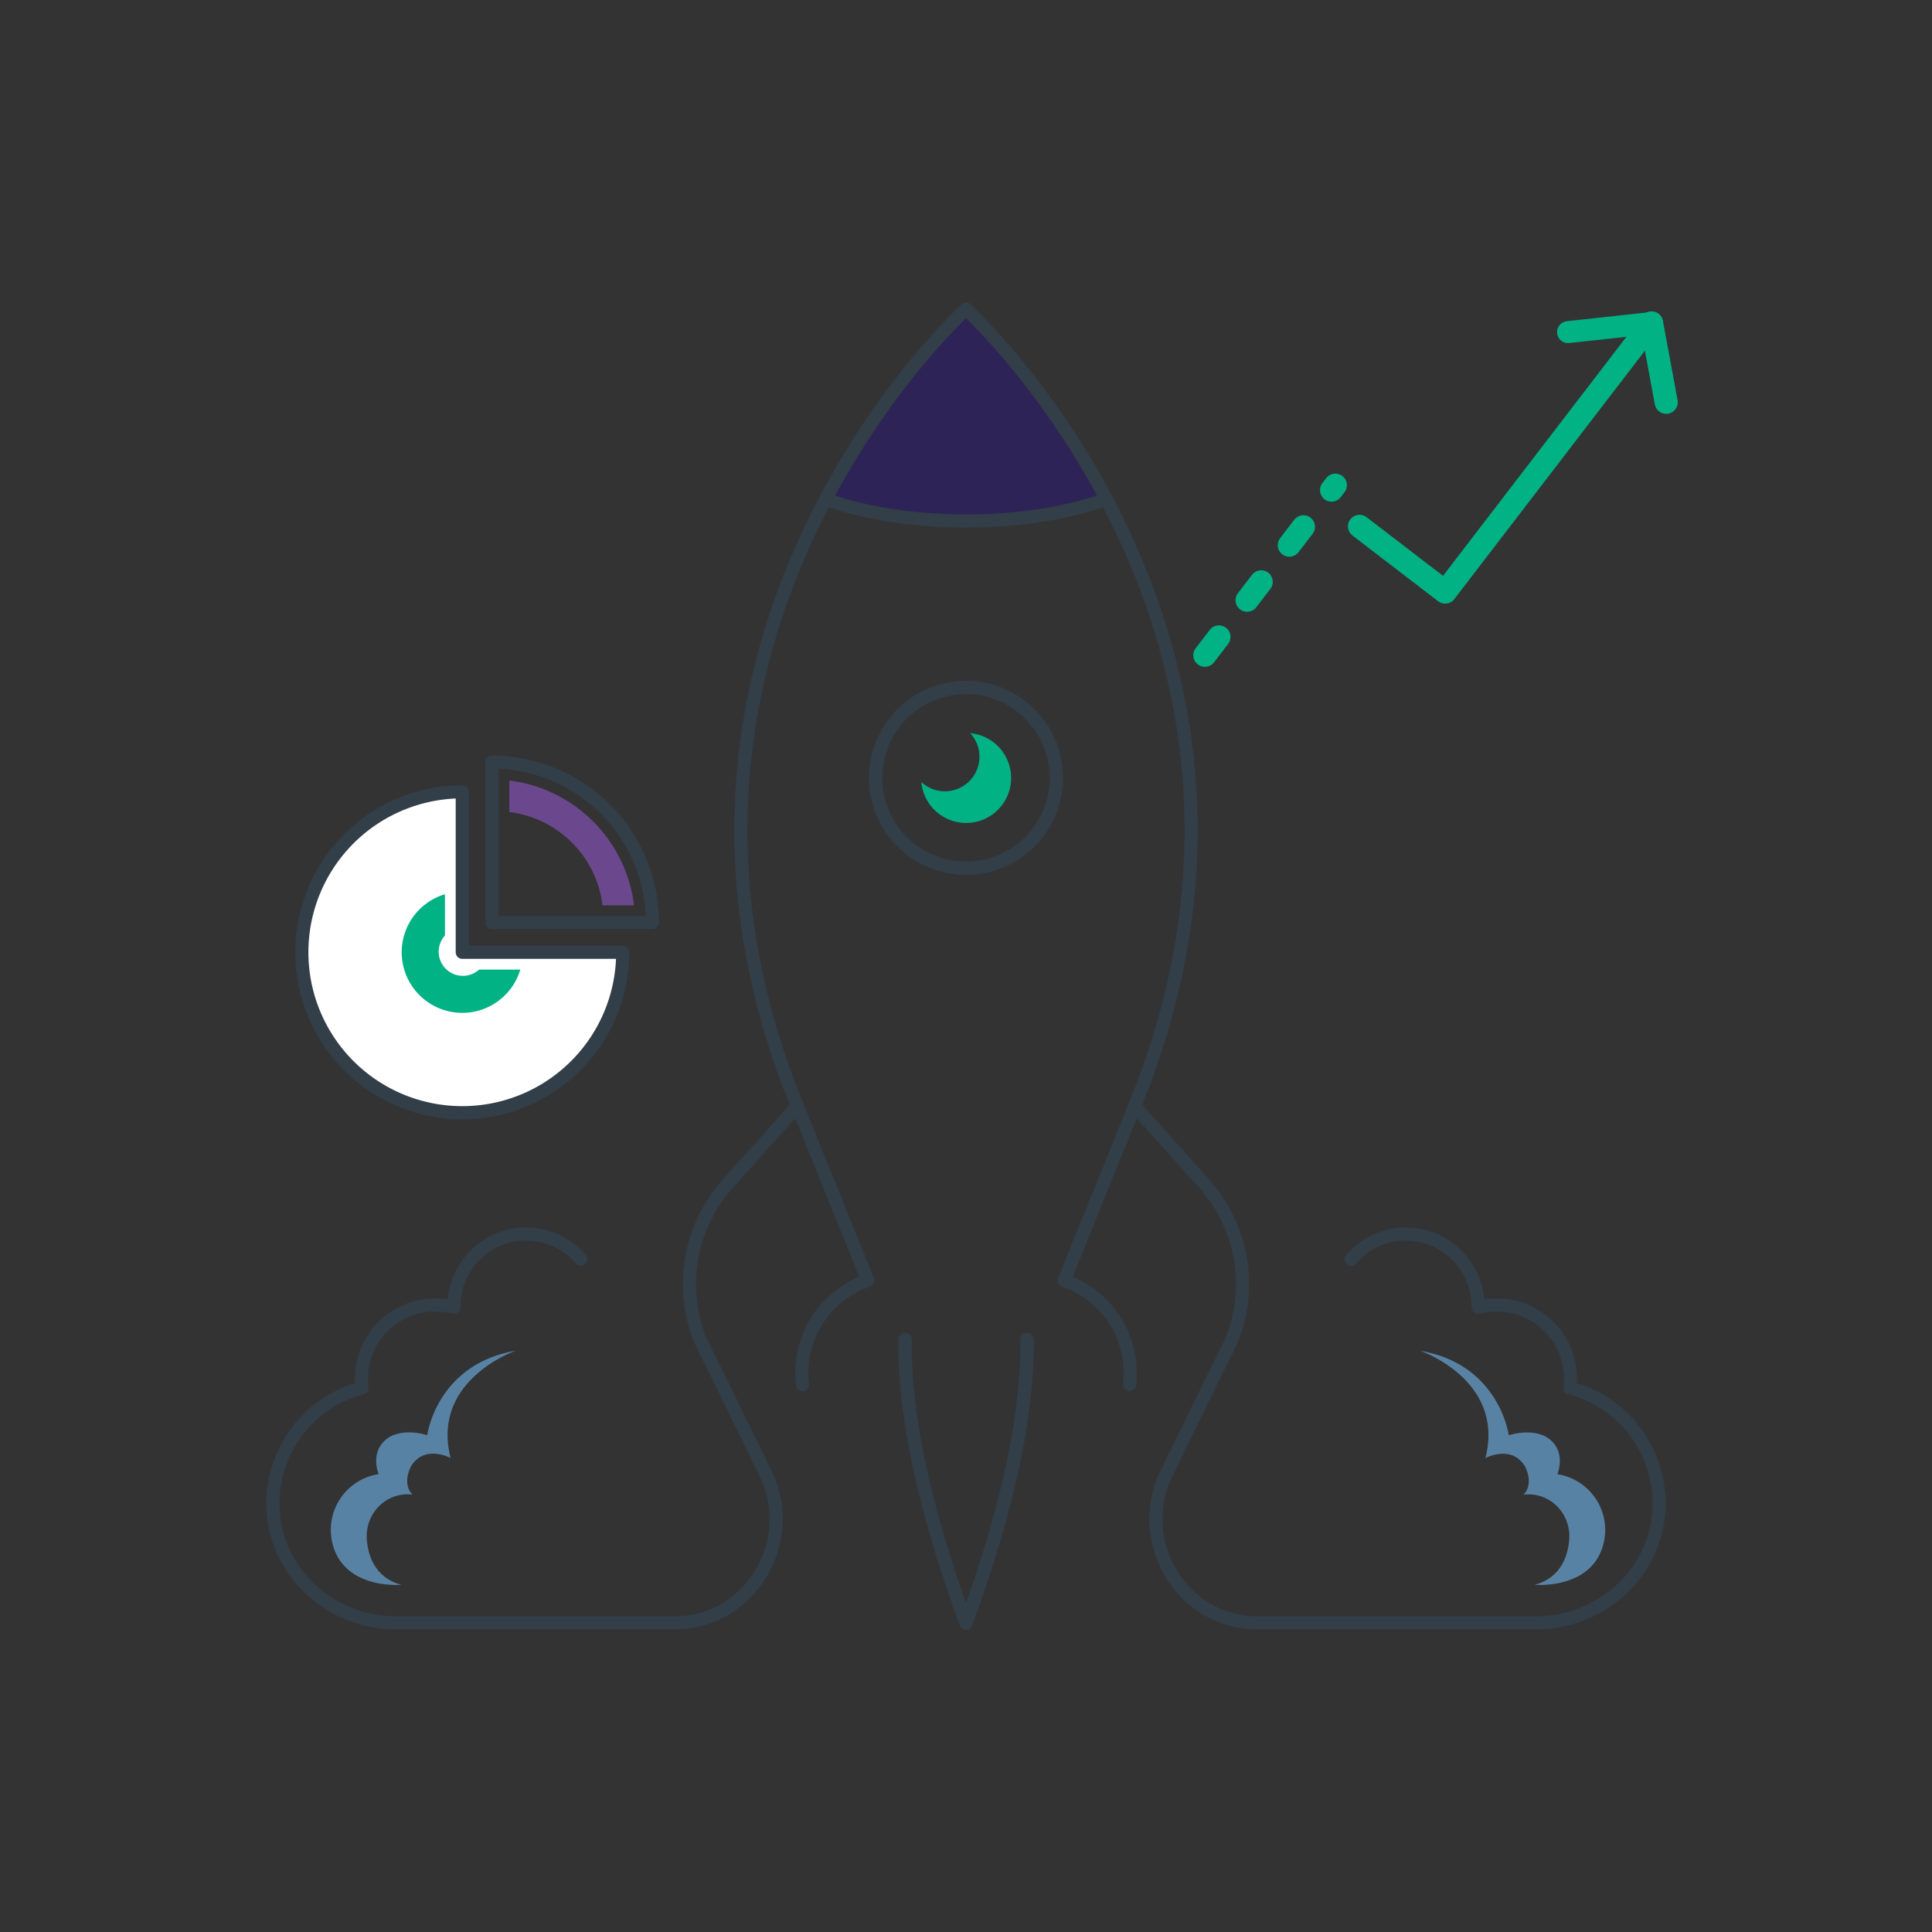 <svg id="Icon_Set" data-name="Icon Set" xmlns="http://www.w3.org/2000/svg" viewBox="0 0 800 800"><rect x="0" y="0" width="800" height="800" fill="#333333" stroke="none"/><defs><style>.cls-1{fill:#2e2356;}.cls-2,.cls-7,.cls-8,.cls-9{fill:none;}.cls-2,.cls-5{stroke:#323e48;stroke-width:5.46px;}.cls-2,.cls-5,.cls-7,.cls-8,.cls-9{stroke-linecap:round;stroke-linejoin:round;}.cls-3{fill:#00b284;}.cls-4{fill:#5882a4;}.cls-5{fill:#fff;}.cls-6{fill:#6b488e;}.cls-7,.cls-8,.cls-9{stroke:#00b284;}.cls-7,.cls-8{stroke-width:9.58px;}.cls-8{stroke-dasharray:9.58 19.15;}.cls-9{stroke-width:9.1px;}</style></defs><path class="cls-1" d="M458.1,206.64C431.67,156.69,400,128,400,128S369.85,155.31,343.84,203c-.65,1.19-1.3,2.39-1.94,3.61l-.11-.06s21.11,9.15,58.2,9.15,58.22-9.15,58.22-9.15Z"/><path class="cls-2" d="M467.72,573.31a40.58,40.58,0,0,0-27.05-43.1h0L469.83,458l28.68,32a62.44,62.44,0,0,1,11.7,64.49L483.06,610c-13.7,28,6,61.65,37.18,62H636c26,0,48.74-19.48,50.82-45.43A49.5,49.5,0,0,0,650,574.67a30.92,30.92,0,0,0,.27-3.87,30.45,30.45,0,0,0-30.45-30.46,30,30,0,0,0-7.81,1c0-.16,0-.31,0-.47a29.86,29.86,0,0,0-52.53-19.45"/><path class="cls-2" d="M458.21,206.58s-21.12,9.15-58.21,9.15-58.21-9.15-58.21-9.15"/><path class="cls-2" d="M437.42,322.09A37.42,37.42,0,1,0,400,359.51,37.42,37.42,0,0,0,437.42,322.09Z"/><path class="cls-2" d="M374.77,554.65c-.49,28.56,6.73,66.9,25.23,117.37,18.49-50.47,25.71-88.81,25.22-117.37"/><path class="cls-3" d="M401.73,303.59a14.31,14.31,0,0,1-20.23,20.22,18.63,18.63,0,1,0,20.23-20.22Z"/><path class="cls-2" d="M332.28,573.31a40.58,40.58,0,0,1,27.05-43.1h0L330.17,458l-28.68,32a62.44,62.44,0,0,0-11.7,64.49L316.94,610c13.7,28-6,61.65-37.18,62H164c-26,0-48.74-19.48-50.82-45.43A49.5,49.5,0,0,1,150,574.67a30.92,30.92,0,0,1-.27-3.87,30.45,30.45,0,0,1,30.45-30.46,30,30,0,0,1,7.81,1c0-.16,0-.31,0-.47a29.86,29.86,0,0,1,52.53-19.45"/><path class="cls-2" d="M330.17,458C250.46,263.54,400,128,400,128s149.54,135.56,69.83,330"/><path class="cls-2" d="M362.58,322.09A37.42,37.42,0,1,1,400,359.51,37.42,37.42,0,0,1,362.58,322.09Z"/><path class="cls-2" d="M425.23,554.65c.49,28.56-6.73,66.9-25.23,117.37-18.49-50.47-25.71-88.81-25.22-117.37"/><path class="cls-4" d="M166.19,656.23S145.82,658.11,139,643a23.38,23.38,0,0,1,17.8-32.6s-4.2-9.77,4.32-15.26c0,0,5.49-3.91,15.8-.86,0,0,3.76-29.31,36.67-35,0,0-35.28,12.09-27,44.46,0,0-10.68-5.79-16.36,3.36,0,0-4,7.11.59,11.78A16.79,16.79,0,0,0,155,626a17.82,17.82,0,0,0-3,12.56C152.66,644.59,155.54,653.37,166.19,656.23Z"/><path class="cls-4" d="M635.48,656.23s20.37,1.88,27.18-13.2a23.38,23.38,0,0,0-17.8-32.6s4.2-9.77-4.32-15.26c0,0-5.49-3.91-15.8-.86,0,0-3.76-29.31-36.67-35,0,0,35.28,12.09,27,44.46,0,0,10.68-5.79,16.36,3.36,0,0,4,7.11-.59,11.78A16.79,16.79,0,0,1,646.67,626a17.82,17.82,0,0,1,3,12.56C649,644.59,646.13,653.37,635.48,656.23Z"/><path class="cls-5" d="M191.43,327.86a66.45,66.45,0,1,0,66.44,66.45H191.43Z"/><path class="cls-2" d="M203.71,315.58V382h66.45A66.45,66.45,0,0,0,203.71,315.58Z"/><path class="cls-6" d="M249.48,374.84h13.06a59.39,59.39,0,0,0-51.64-51.65v13.06A44.3,44.3,0,0,1,249.48,374.84Z"/><path class="cls-3" d="M198.37,401.49a10,10,0,0,1-14.13-14.12V370.29a25.08,25.08,0,1,0,31.21,31.2Z"/><polyline class="cls-7" points="562.95 217.95 598.41 245.16 683.87 133.76"/><line class="cls-7" x1="683.87" y1="133.76" x2="689.94" y2="166.58"/><line class="cls-8" x1="498.91" y1="271.33" x2="552.94" y2="200.9"/><line class="cls-9" x1="683.87" y1="133.76" x2="649.3" y2="137.52"/></svg>